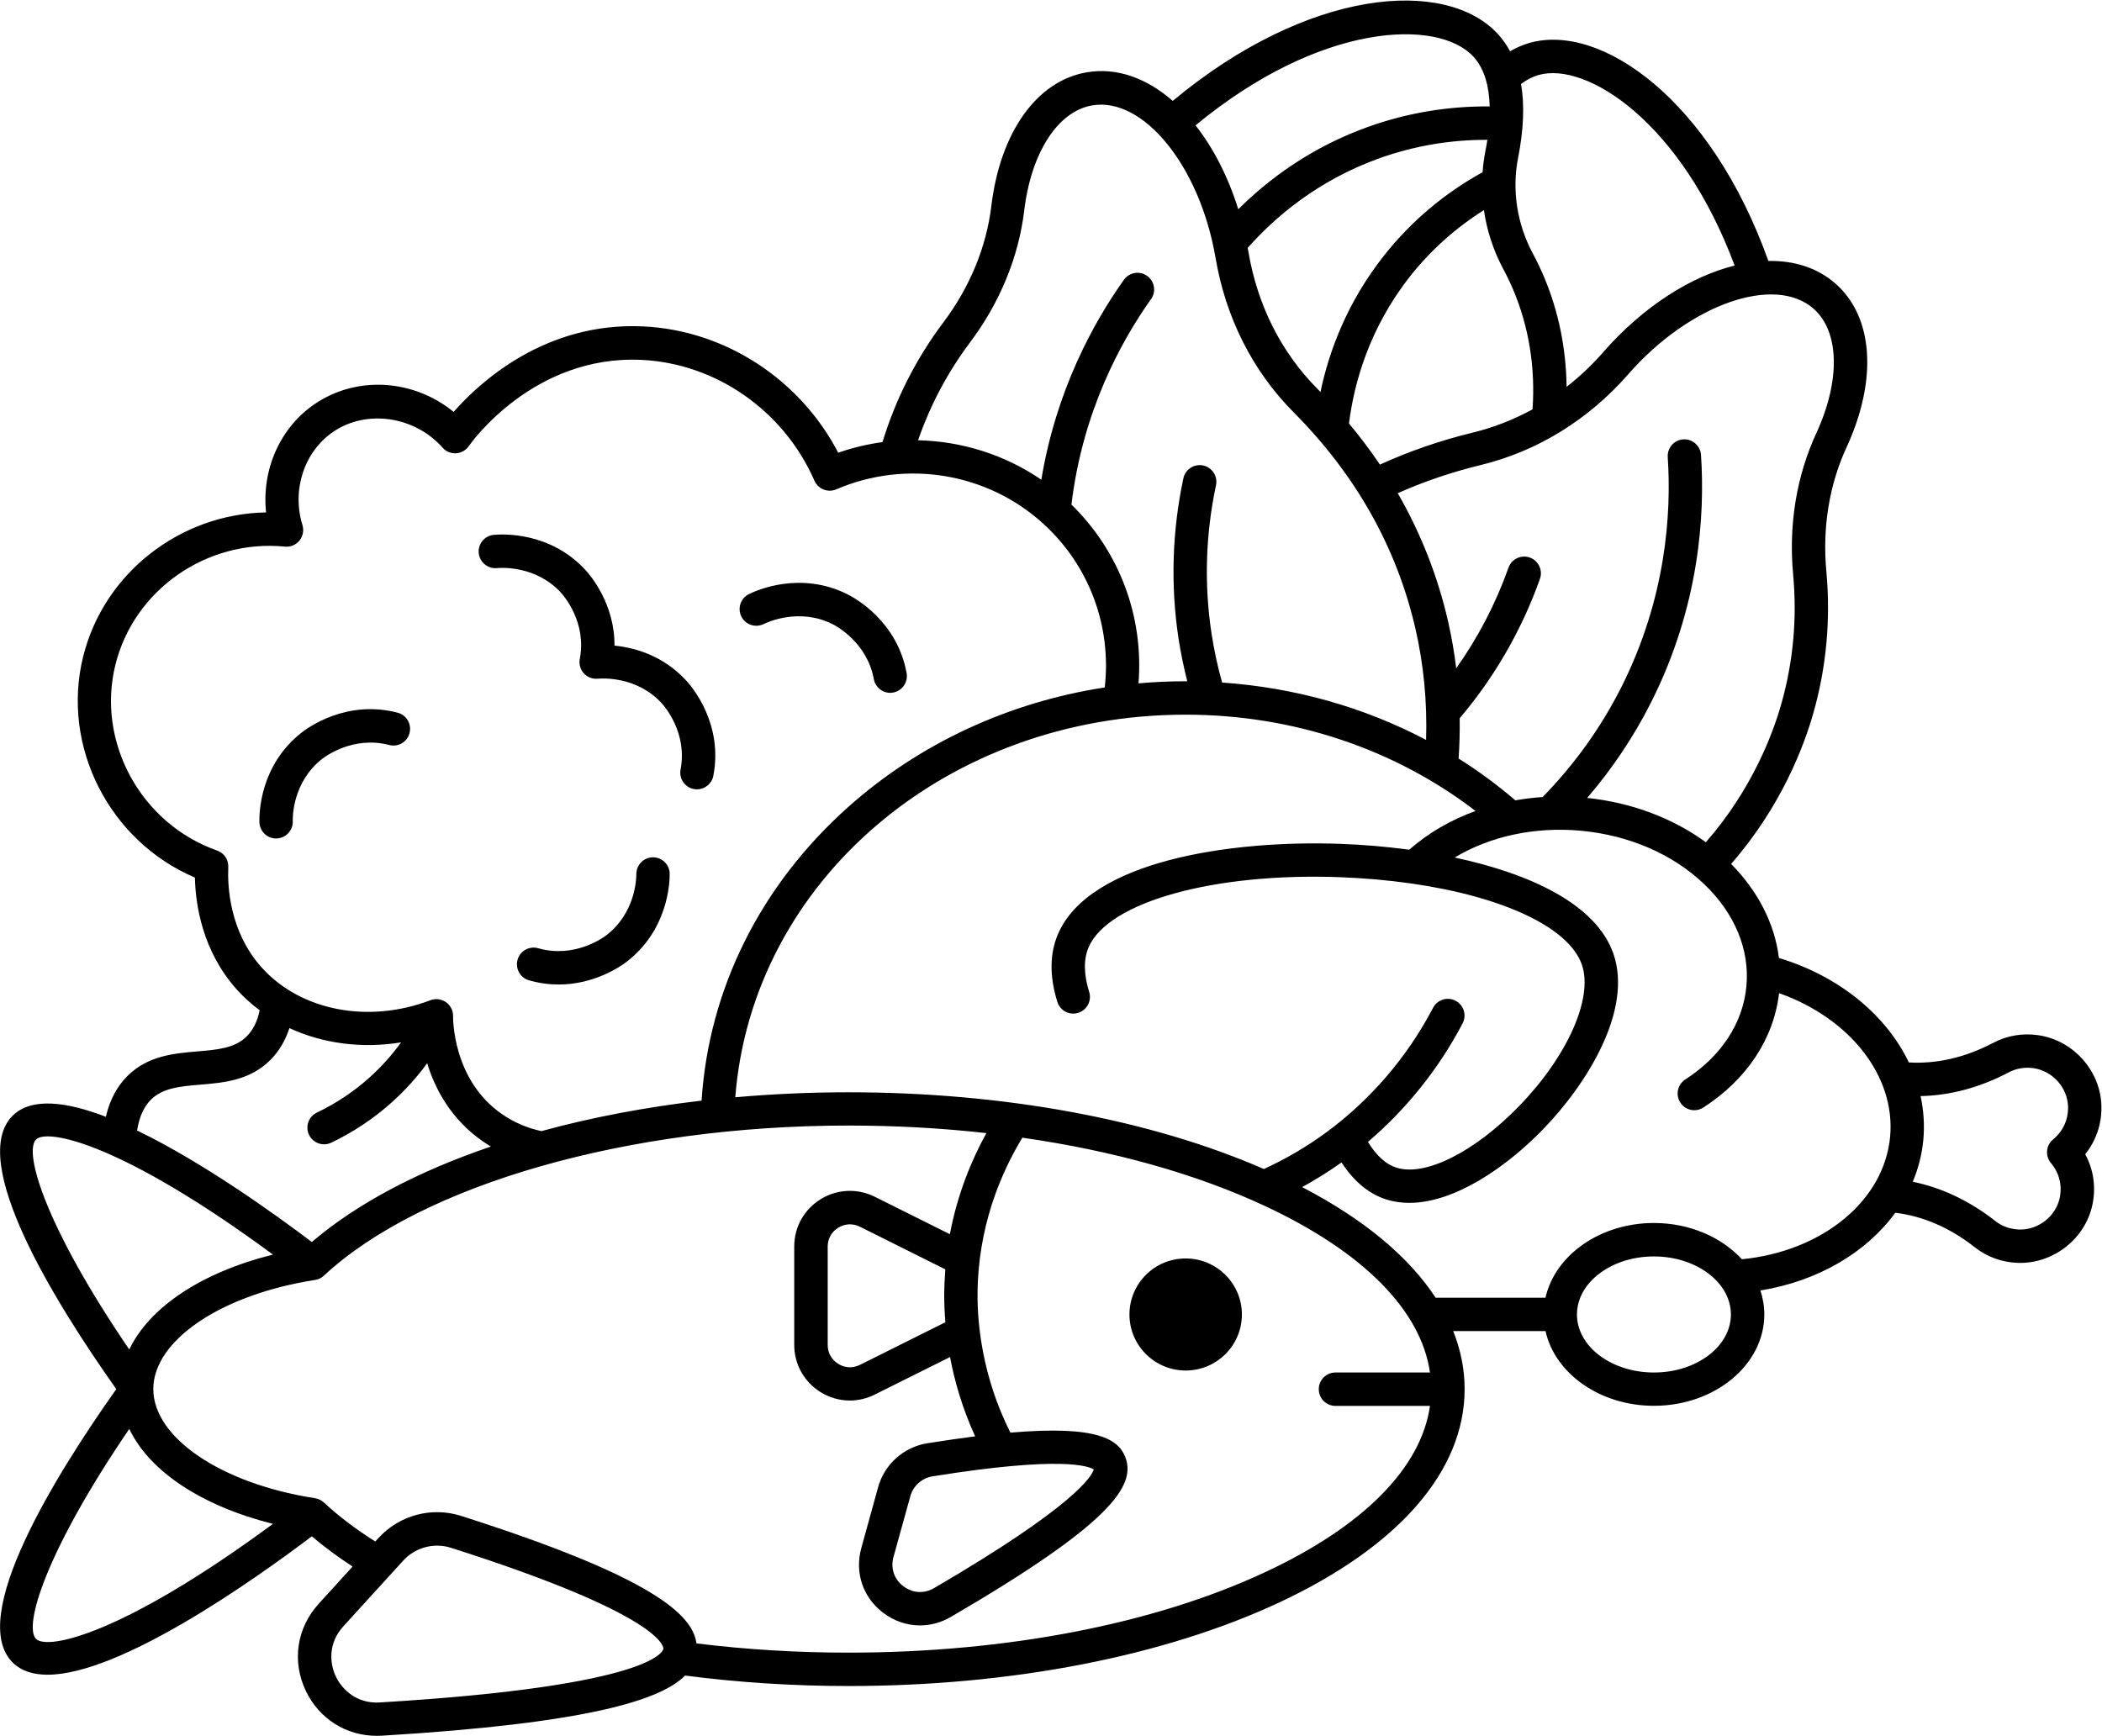 <svg xmlns="http://www.w3.org/2000/svg" xmlns:xlink="http://www.w3.org/1999/xlink" id="Ebene_1" x="0px" y="0px" viewBox="0 0 425.33 351.4" style="enable-background:new 0 0 425.33 351.4;" xml:space="preserve"><path d="M251.29,266.02c0,6.26-5.09,11.34-11.37,11.34c-6.28,0-11.38-5.08-11.38-11.34c0-6.27,5.09-11.34,11.38-11.34 C246.19,254.68,251.29,259.76,251.29,266.02z M100.56,114.97c0.79-0.08,7.9-0.57,12.99,5.02c0.54,0.59,5.19,5.96,3.77,13.36 c-0.2,1.04,0.1,2.12,0.81,2.91c0.71,0.79,1.77,1.19,2.82,1.09c0.79-0.07,7.91-0.57,12.99,5.02c0.54,0.59,5.19,5.96,3.77,13.36 c-0.35,1.83,0.85,3.6,2.68,3.95c0.21,0.04,0.43,0.06,0.64,0.06c1.59,0,3-1.12,3.31-2.74c2-10.42-4.16-17.81-5.41-19.19 c-4.78-5.24-10.66-6.77-14.59-7.15c0.06-8.3-4.72-14.04-5.81-15.23c-7.15-7.84-16.77-7.36-18.62-7.19 c-1.85,0.18-3.22,1.82-3.04,3.68C97.06,113.79,98.7,115.14,100.56,114.97z M154.53,126.29c0.71-0.35,7.17-3.37,13.94,0.02 c0.71,0.36,6.99,3.7,8.34,11.12c0.3,1.63,1.71,2.78,3.32,2.78c0.2,0,0.4-0.02,0.6-0.06c1.83-0.33,3.05-2.09,2.72-3.92 c-1.89-10.44-10.3-15.12-11.96-15.96c-9.49-4.75-18.29-0.86-19.96-0.03c-1.67,0.83-2.35,2.86-1.52,4.53 C150.83,126.43,152.86,127.11,154.53,126.29z M55.87,169.69c0.03,0,0.06,0,0.09-0.01c1.86-0.05,3.33-1.6,3.28-3.47 c-0.03-0.79-0.05-7.89,5.88-12.58c0.62-0.49,6.32-4.78,13.64-2.86c1.8,0.47,3.65-0.61,4.11-2.42c0.47-1.8-0.61-3.65-2.41-4.12 c-10.28-2.68-18.07,2.95-19.53,4.1c-8.33,6.6-8.49,16.21-8.44,18.07C52.55,168.23,54.05,169.69,55.87,169.69z M132.14,173.5 c-0.01,0-0.01,0-0.02,0c-1.86,0.01-3.36,1.53-3.36,3.39c0.01,0.8-0.13,7.9-6.16,12.45c-0.64,0.48-6.42,4.64-13.7,2.56 c-1.8-0.51-3.66,0.53-4.17,2.32c-0.51,1.79,0.53,3.66,2.32,4.17c2.11,0.6,4.12,0.85,5.99,0.85c7.21,0,12.45-3.62,13.63-4.51 c8.47-6.41,8.85-16.01,8.84-17.87C135.51,175,133.99,173.5,132.14,173.5z M425.21,223.74c0.11,3.64-1.06,7.1-3.28,9.84 c1.69,3.1,2.22,6.71,1.45,10.28c-1.46,6.77-7.68,11.72-14.6,11.72c-0.17,0-0.34,0-0.51-0.01c-3.21-0.11-6.22-1.21-8.73-3.19 c-4.96-3.91-10.48-6.29-16.04-6.95c-5.83,8.03-15.62,13.84-27.29,15.73c0.51,1.55,0.79,3.17,0.79,4.85 c0,10.2-10.02,18.49-22.33,18.49c-10.92,0-20.03-6.53-21.94-15.12h-18.68c1.52,3.82,2.31,7.74,2.31,11.74 c0,16.54-13.31,31.86-37.47,43.16c-23.34,10.92-54.31,16.93-87.19,16.93c-11.23,0-22.34-0.72-33.07-2.12 c-4.94,4.96-19.59,9.66-61.33,12.17c-0.34,0.02-0.69,0.03-1.03,0.03c-6.22,0-11.67-3.42-14.39-9.1c-2.85-5.97-1.85-12.73,2.61-17.62 c0-0.01,0-0.01,0-0.01l6.86-7.53c-3.01-1.96-5.77-4-8.25-6.12c-11.69,8.84-38.74,28-53.47,28.01c-2.91,0-5.34-0.75-7.07-2.47 c-9.19-9.13,8.53-37.74,20.97-55.33c-12.44-17.58-30.16-46.19-20.97-55.33c3.76-3.72,10.77-2.89,18.86,0.22 c0.78-3.35,2.22-6.12,4.35-8.24c4.16-4.15,9.48-4.59,14.18-4.99c4.06-0.34,7.57-0.64,9.98-3.05c1.29-1.29,2.15-3.03,2.61-5.27 c-1.67-1.26-3.23-2.65-4.64-4.22c-7-7.82-8.34-17.24-8.46-22.64c-17.26-7.34-27.12-26.49-22.62-44.7 c4.2-16.97,19.67-28.9,37.02-29.2c-0.92-8.57,2.79-17.15,9.85-21.94c8.57-5.82,20.04-4.99,28.1,1.6 c5.21-5.93,18.49-18.26,38.39-17.3c16.56,0.79,31.71,10.71,39.43,25.56c2.94-1.03,5.94-1.73,8.96-2.15 c2.67-8.73,6.8-16.89,12.34-24.26c5.34-7.1,8.68-15.23,9.68-23.49c1.8-14.97,9.19-25.35,19.3-27.08c6.07-1.05,12.13,1.17,17.41,5.78 C264.73-2.43,292.57-4.57,303.1,6.9c0.95,1.04,1.77,2.2,2.46,3.47c1.26-0.73,2.56-1.29,3.9-1.68c14.51-4.14,36.77,11.58,48.36,44.12 c5.22-0.09,9.92,1.37,13.57,4.57c7.7,6.76,8.56,19.46,2.24,33.17c-3.49,7.55-4.9,16.22-4.08,25.06c0.9,9.72,0.02,19.37-2.62,28.68 c-1.86,6.55-6.43,18.86-16.65,30.55c5.49,5.56,8.82,12.13,9.68,19.03c12.24,3.7,21.71,11.58,26.29,21.14 c5.57,0.34,11.45-1,17.03-3.95c2.82-1.49,5.99-2.03,9.17-1.56C419.52,210.53,424.99,216.66,425.21,223.74z M366.95,62.46 c-7.89-6.91-24.99-0.91-37.34,13.12l-0.12,0.14c-8.11,9.26-18.45,15.62-29.9,18.4c-5.82,1.41-11.44,3.32-16.76,5.69 c4.66,8.1,8.07,16.74,10.17,25.89c0.72,3.15,1.27,6.34,1.66,9.55c4.43-6.25,7.98-13.07,10.58-20.37c0.62-1.76,2.56-2.67,4.31-2.05 c1.76,0.63,2.67,2.56,2.05,4.32c-3.68,10.32-9.11,19.77-16.14,28.09c-0.04,0.04-0.07,0.08-0.1,0.11c0.04,2.71-0.03,5.44-0.22,8.16 c4.03,2.53,7.86,5.36,11.49,8.46c1.81-0.32,3.65-0.55,5.52-0.67c6.44-6.59,11.79-14.06,15.91-22.21c9.12-18.1,10.15-35.32,9.4-46.58 c-0.12-1.86,1.28-3.47,3.14-3.59c1.85-0.13,3.47,1.29,3.59,3.15c0.81,12.1-0.29,30.6-10.1,50.07c-3.51,6.95-7.84,13.43-12.93,19.34 c8.96,0.94,17.29,4.07,24.01,8.97c9.38-10.72,13.57-21.99,15.27-27.99c2.41-8.51,3.22-17.33,2.39-26.22 c-0.93-10.03,0.69-19.89,4.67-28.52C372.45,77.01,372.23,67.09,366.95,62.46z M285.15,171.96c3.81-3.36,8.38-6.01,13.42-7.84 c-16.43-12.61-37.02-19.49-58.66-19.49c-48.45,0-87.71,33.71-91.13,77.43c7.46-0.66,15.12-1.01,22.91-1.01 c31.43,0,61.1,5.51,84.05,15.53c4.41-2.02,8.61-4.48,12.5-7.32c8.98-6.56,16.51-15.31,21.74-25.31c0.86-1.65,2.9-2.29,4.55-1.42 c1.65,0.86,2.29,2.91,1.43,4.56c-4.8,9.17-11.37,17.36-19.16,24c1.72,2.81,3.66,4.57,5.8,5.23c5.84,1.81,15.8-3.21,24.78-12.47 c9.79-10.09,15.02-21.84,12.72-28.58c-2.59-7.59-15.97-13.78-34.29-16.44c-0.1-0.01-0.2-0.02-0.29-0.04 c-4.53-0.65-9.36-1.08-14.4-1.27c-25.57-0.94-46.94,5.03-50.85,14.2c-1.03,2.42-0.99,5.46,0.12,9.02c0.56,1.78-0.44,3.67-2.22,4.23 c-1.78,0.56-3.67-0.44-4.22-2.22c-1.6-5.13-1.56-9.73,0.11-13.67c6.32-14.84,34.82-19.13,57.31-18.3 C275.82,170.94,280.49,171.33,285.15,171.96z M300.96,28.3c-7.49-0.03-14.82,1.22-21.85,3.73c-12.64,4.53-21.33,12.13-26.65,18.14 c0.04,0.23,0.09,0.45,0.13,0.68l0.02,0.11c1.83,10.83,6.66,20.39,13.97,27.73c0.21,0.21,0.4,0.43,0.61,0.64 c1.71-8.16,5.35-18.13,12.9-27.66c5.45-6.89,12.15-12.53,19.9-16.82c0.1-1.41,0.29-2.82,0.56-4.21 C300.7,29.89,300.84,29.1,300.96,28.3z M272.96,85.7c2.25,2.7,4.34,5.47,6.26,8.32c5.95-2.71,12.25-4.89,18.78-6.47 c4.23-1.03,8.28-2.62,12.1-4.71c0.6-8.36-0.73-16.69-3.91-24.2c-0.6-1.42-1.28-2.83-2.01-4.19c-2.01-3.75-3.32-7.8-3.92-11.93 c-5.71,3.6-10.71,8.06-14.89,13.34C276.98,66.47,273.96,77.71,272.96,85.7z M307.78,16.99c0.72,4.23,0.53,9.22-0.6,14.95 c-1.28,6.5-0.23,13.36,2.96,19.32c0.83,1.54,1.59,3.14,2.27,4.74c2.95,6.98,4.5,14.58,4.58,22.29c2.65-2.07,5.14-4.42,7.43-7.03 l0.12-0.15c8.07-9.16,17.62-15.16,26.45-17.37c-10.8-29.07-29.99-41.32-39.67-38.56C310.1,15.53,308.91,16.14,307.78,16.99z  M241.91,25.37c3.59,4.56,6.58,10.34,8.65,16.98c5.94-5.92,14.57-12.49,26.28-16.68c7.9-2.83,16.16-4.21,24.59-4.13 c-0.1-3.84-0.96-7.54-3.29-10.07C290.99,3.69,267.19,4.47,241.91,25.37z M185.77,89.1c8.84,0.19,17.54,2.92,24.94,7.98 c2.98-18.05,10.55-31.8,16.7-40.45c1.08-1.52,3.18-1.88,4.7-0.8c1.52,1.08,1.88,3.19,0.79,4.71c-6.16,8.67-13.85,22.84-16.1,41.57 c9.74,9.52,14.64,22.68,13.57,36.18c3.15-0.28,6.33-0.42,9.53-0.42c0.11,0,0.23,0.01,0.34,0.01c-0.73-2.88-1.33-5.79-1.78-8.7 c-1.62-10.77-1.29-21.66,0.99-32.38c0.39-1.82,2.18-2.98,4-2.6c1.82,0.39,2.99,2.18,2.6,4.01c-2.11,9.92-2.42,19.99-0.91,29.96 c0.51,3.35,1.23,6.69,2.15,9.96c14.65,1.01,28.7,4.98,41.27,11.61c0.24-7.62-0.47-15.18-2.16-22.53 c-3.77-16.39-12.05-31.11-24.62-43.75c-8.3-8.34-13.77-19.16-15.82-31.29l-0.02-0.09c-3.18-18.48-14.6-32.53-24.95-30.75 c-6.94,1.19-12.33,9.53-13.74,21.24c-1.13,9.44-4.93,18.68-10.98,26.74C191.73,75.37,188.21,82.02,185.77,89.1z M52.92,195.76 c7.86,8.79,21.59,11.46,34.18,6.66c1.04-0.4,2.22-0.25,3.14,0.39c0.92,0.65,1.45,1.7,1.44,2.82c-0.01,0.53-0.08,12.96,9.91,19.85 c2.4,1.66,5.07,2.8,7.96,3.43c10.07-2.76,20.96-4.84,32.41-6.17c1.46-22.54,11.88-43.51,29.57-59.33 c14.44-12.92,32.5-21.28,52.01-24.29c1.41-12.43-3.14-24.67-12.44-33.14c-11.3-10.3-27.74-13.03-41.88-6.95 c-1.7,0.73-3.68-0.05-4.43-1.76c-6.16-14.12-19.88-23.72-34.97-24.44c-21.82-1.03-34.44,16.7-34.97,17.46 c-0.59,0.85-1.54,1.38-2.57,1.44c-1.05,0.06-2.04-0.35-2.72-1.13c-5.66-6.39-15.38-7.8-22.11-3.23c-5.88,3.99-8.45,11.76-6.25,18.9 c0.33,1.08,0.1,2.26-0.61,3.13c-0.71,0.88-1.82,1.34-2.94,1.22c-15.8-1.55-30.54,8.73-34.3,23.92 c-3.87,15.65,5.17,32.17,20.59,37.59c1.4,0.49,2.32,1.85,2.25,3.34C46.03,179.13,46.34,188.41,52.92,195.76z M27.74,228.79 c13.17,6.35,27.63,16.72,35.36,22.56c9.11-7.79,21.55-14.33,36.23-19.32c-0.53-0.32-1.05-0.65-1.56-1 c-6.55-4.52-9.76-10.7-11.33-15.86c-2.13,2.91-4.55,5.58-7.25,7.99c-3.64,3.25-7.73,5.97-12.16,8.09c-0.47,0.22-0.96,0.33-1.45,0.33 c-1.26,0-2.47-0.71-3.05-1.92c-0.8-1.68-0.09-3.7,1.59-4.5c3.85-1.84,7.42-4.21,10.58-7.04c2.42-2.16,4.57-4.56,6.46-7.17 c-7.92,1.29-15.83,0.25-22.6-2.89c-0.83,2.56-2.12,4.72-3.86,6.46c-4.17,4.16-9.49,4.6-14.19,4.99c-4.06,0.34-7.56,0.64-9.98,3.04 C29.08,224.01,28.15,226.1,27.74,228.79z M26.16,273.11c4.08-8.57,14.6-15.6,29.07-19.21C24.74,231.4,9.6,228.33,7.3,230.6 C4.73,233.16,9.21,248.26,26.16,273.11z M55.23,308.39c-14.46-3.62-24.99-10.65-29.07-19.21C9.21,314.03,4.73,329.12,7.3,331.68 C9.6,333.96,24.74,330.88,55.23,308.39z M91.24,313.23c-3.43-1.09-7.21-0.07-9.64,2.59l-12.13,13.31c-3.08,3.38-2.8,7.46-1.51,10.16 c1.3,2.72,4.33,5.55,8.92,5.24c55.84-3.35,57.31-10.55,57.35-10.85C134.26,333.42,134.49,327,91.24,313.23z M289.35,284.52h-19.12 c-1.86,0-3.38-1.51-3.38-3.38s1.51-3.38,3.38-3.38h19.12c-1.79-12.53-13.45-24.38-33.33-33.67c-13.94-6.52-30.77-11.22-49.15-13.85 c-4.37,7.2-9.07,18.15-9.07,31.99c0,5.55,0.9,16.28,6.65,27.7c17.85-1.54,21.95,1.43,23.29,5.07c2.12,5.73-3.07,13.41-35.33,32.22 c-1.98,1.15-4.12,1.72-6.26,1.72c-2.65,0-5.27-0.88-7.52-2.61c-4.05-3.12-5.71-8.11-4.35-13.03l3.4-12.32 c1.28-4.63,5.17-8.12,9.91-8.89c3.56-0.57,6.78-1.03,9.73-1.41c-2.62-5.73-4.18-11.23-5.08-16.05l-15.24,7.6 c-1.6,0.8-3.32,1.2-5.04,1.2c-2.06,0-4.1-0.57-5.92-1.7c-3.33-2.07-5.33-5.64-5.33-9.55v-19.93c0-3.92,1.99-7.48,5.33-9.55 c3.34-2.07,7.44-2.26,10.96-0.51l15.2,7.58c1.55-8.19,4.42-15.08,7.39-20.46c-9.04-1.01-18.39-1.53-27.92-1.53 c-44.65,0-86.31,11.93-106.14,30.39c-0.49,0.46-1.11,0.76-1.78,0.86c-18.96,2.94-32.73,12.22-32.73,22.08s13.77,19.15,32.73,22.09 c0.67,0.1,1.29,0.41,1.78,0.86c2.96,2.75,6.45,5.4,10.41,7.9l0.65-0.71c4.2-4.61,10.75-6.37,16.68-4.48 c38.89,12.38,46.93,20.06,47.65,25.81c9.99,1.24,20.32,1.87,30.76,1.87c31.91,0,61.86-5.79,84.33-16.29 C275.9,308.89,287.57,297.05,289.35,284.52z M191.06,262.23c0-1.83,0.09-3.61,0.22-5.35l-17.27-8.62c-1.44-0.71-3.04-0.64-4.4,0.2 c-1.35,0.83-2.13,2.22-2.13,3.81v19.93c0,1.58,0.78,2.97,2.13,3.81c1.36,0.84,2.96,0.92,4.4,0.2l17.28-8.62 C191.12,265.53,191.06,263.71,191.06,262.23z M188.68,298.78c-2.15,0.35-3.9,1.92-4.48,4.02l-3.41,12.31 c-0.62,2.25,0.12,4.45,1.97,5.88c1.87,1.44,4.21,1.59,6.25,0.4c28.55-16.65,31.92-22.68,32.31-24.01 C220.28,296.7,214.72,294.59,188.68,298.78z M350.24,266.02c0-6.48-6.99-11.75-15.58-11.75c-8.59,0-15.57,5.27-15.57,11.75 c0,6.47,6.98,11.74,15.57,11.74C343.26,277.77,350.24,272.49,350.24,266.02z M382.46,230.01c1.11-12.25-8.16-23.95-22.47-29.02 c-1.1,9.26-6.52,17.46-15.33,23.15c-0.56,0.36-1.2,0.54-1.82,0.54c-1.11,0-2.2-0.55-2.84-1.55c-1.01-1.57-0.56-3.66,1.01-4.67 c7.29-4.71,11.69-11.43,12.37-18.91c0.67-7.38-2.35-14.69-8.52-20.6c-6.37-6.1-15.27-9.95-25.06-10.84 c-9.3-0.84-18.36,1.16-25.45,5.43c15.19,3.24,28.68,9.43,32.14,19.54c3.87,11.33-5.27,26.19-14.26,35.46 c-7.4,7.63-17.86,14.89-27.06,14.89c-1.57,0-3.09-0.21-4.56-0.66c-3.55-1.1-6.62-3.62-9.16-7.52c-2.55,1.81-5.21,3.48-7.97,4.99 c12.44,6.46,21.58,14.08,27.02,22.39h22.22c1.92-8.59,11.03-15.13,21.94-15.13c7.26,0,13.71,2.89,17.8,7.34 C368.78,253.24,381.28,242.98,382.46,230.01z M414.22,232.89c0.08-0.91,0.53-1.74,1.23-2.32c1.99-1.62,3.09-4.03,3.01-6.62 c-0.12-3.86-3.12-7.21-6.98-7.78c-1.74-0.25-3.49,0.04-5.03,0.85c-5.78,3.06-11.88,4.69-17.83,4.8c0.62,2.86,0.83,5.81,0.56,8.79 c-0.27,2.98-1.01,5.84-2.14,8.55c5.83,1.18,11.53,3.88,16.67,7.92c1.37,1.08,3.03,1.68,4.79,1.74c0.09,0.01,0.19,0.01,0.28,0.01 c3.79,0,7.2-2.71,7.99-6.4c0.54-2.53-0.1-5.1-1.77-7.05C414.42,234.69,414.14,233.79,414.22,232.89z"></path></svg>